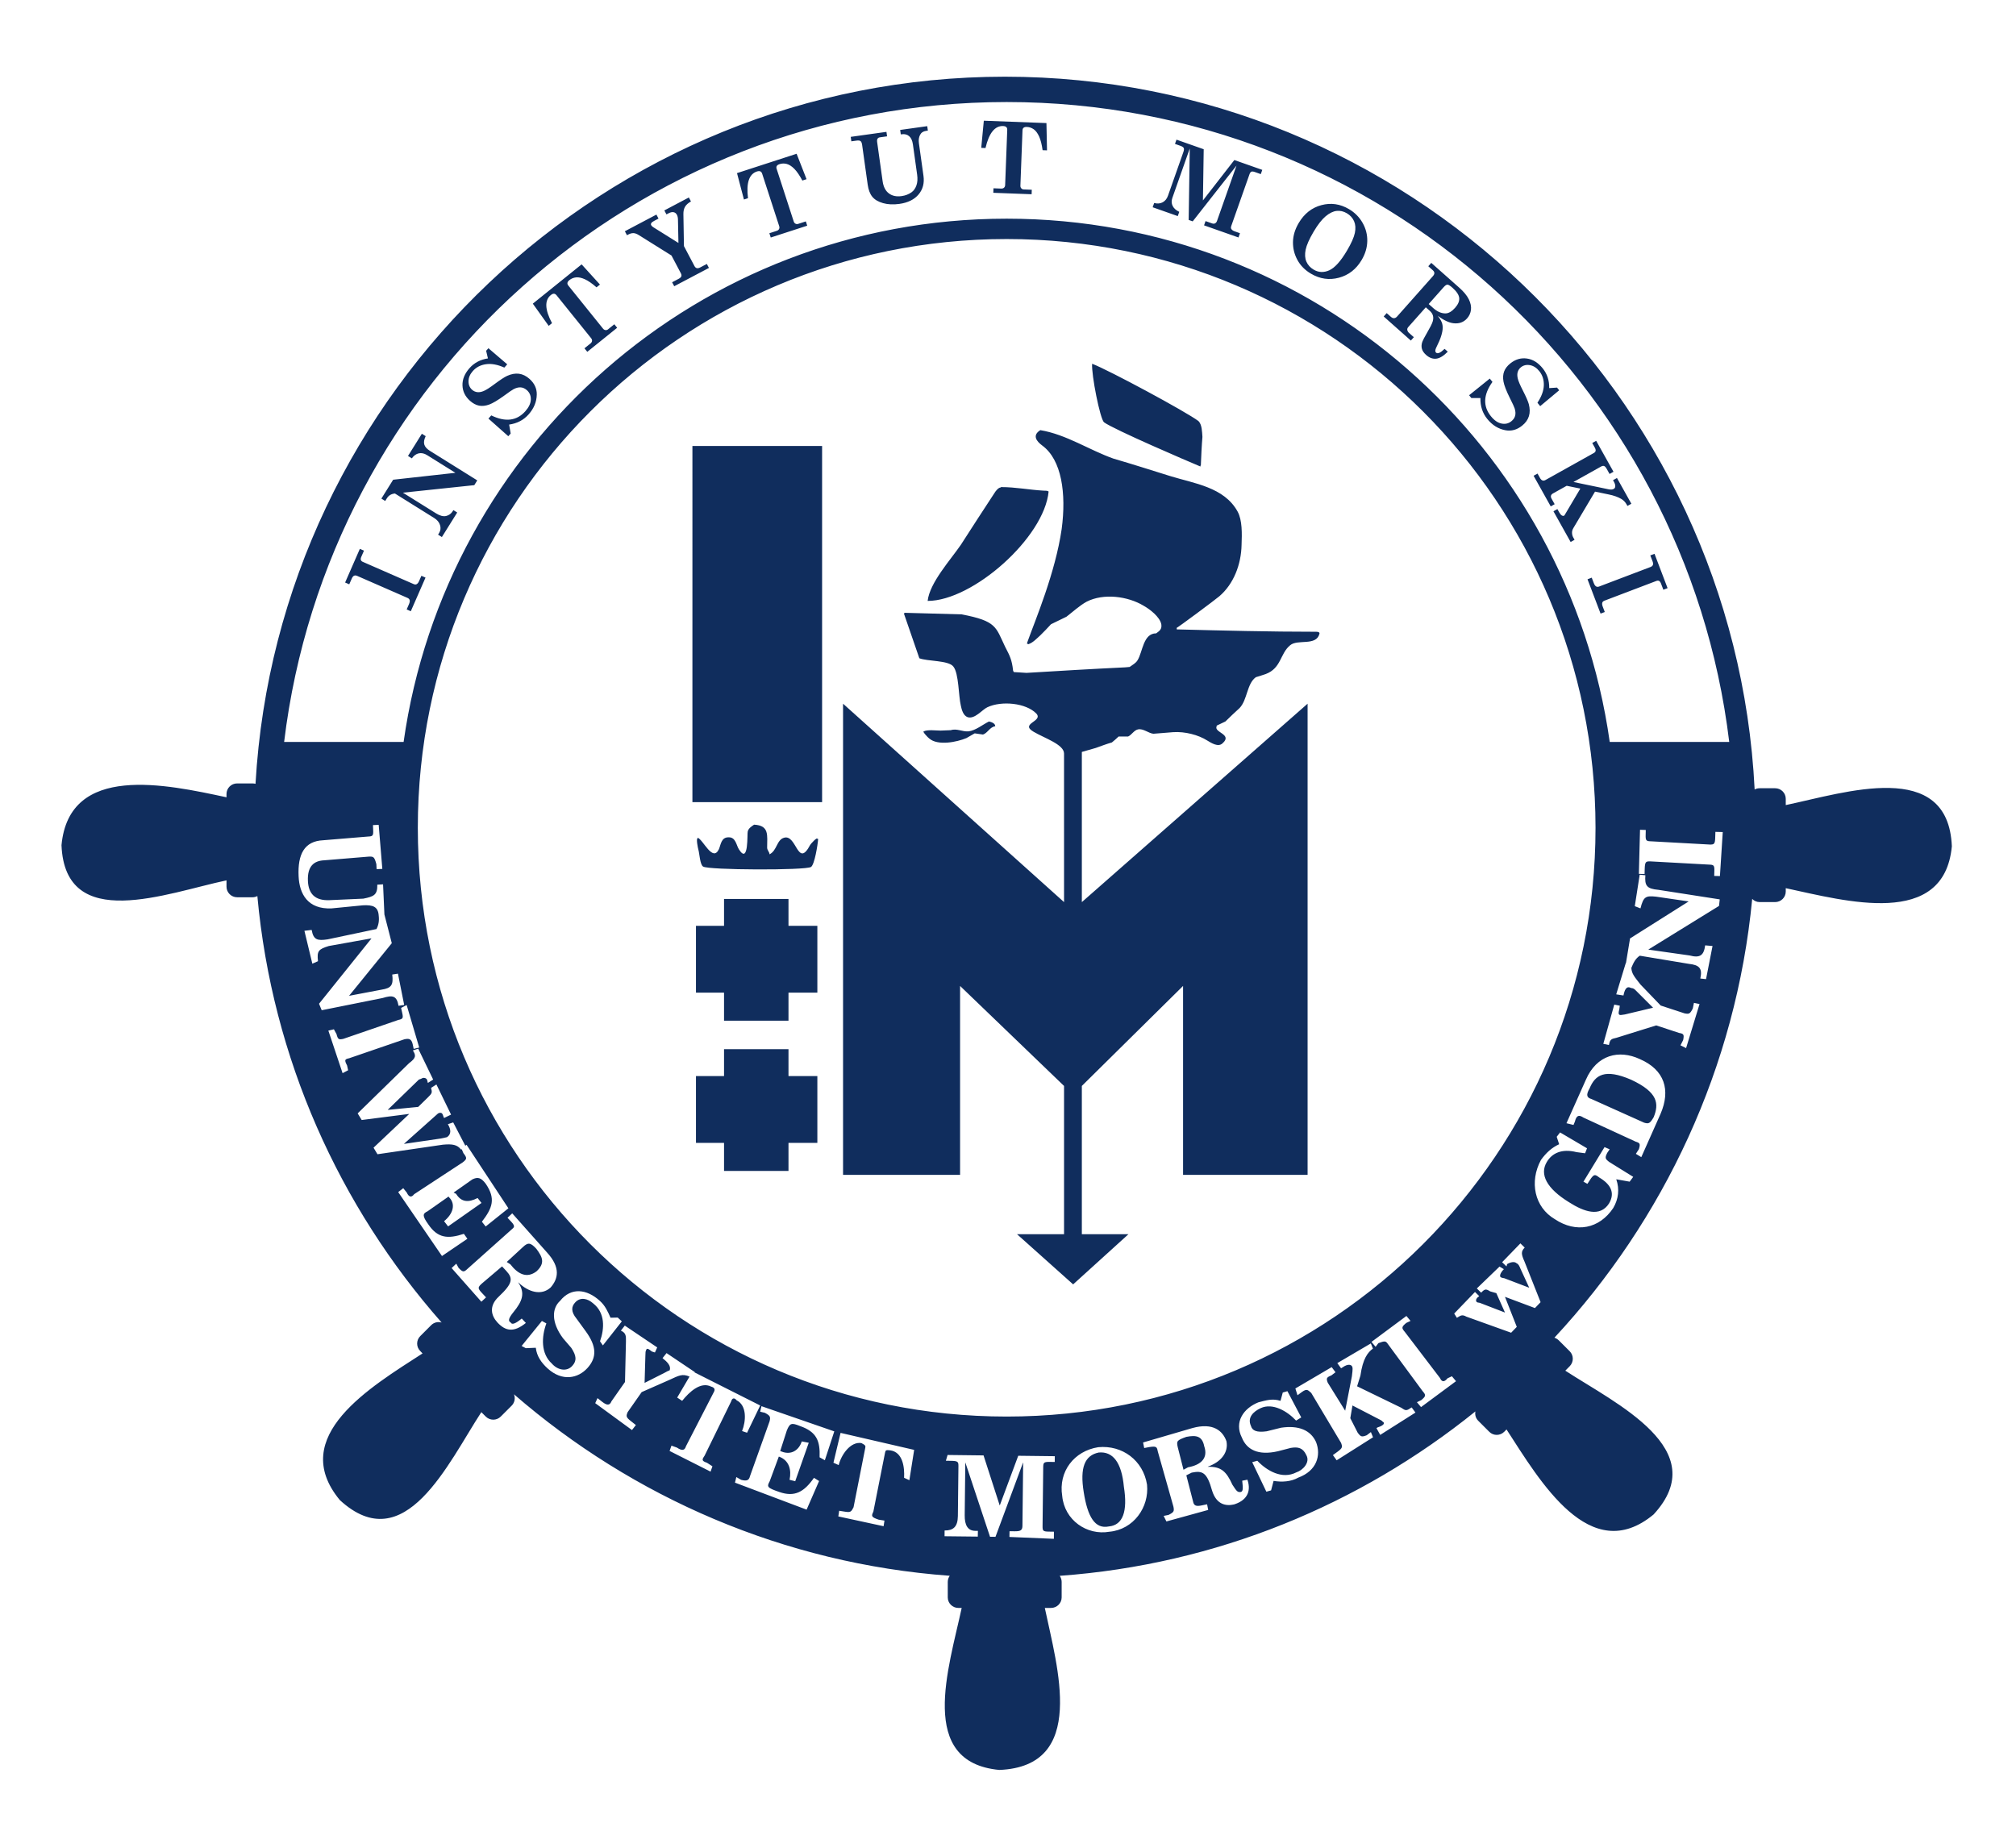 <?xml version="1.0" encoding="UTF-8" standalone="no"?>
<!-- Created with Inkscape (http://www.inkscape.org/) -->

<svg
   version="1.1"
   id="svg2"
    width="120pt" height="110pt"
   viewBox="250 250 1770 1770"
   sodipodi:docname="IM nowe logo PL_wersja granatowa.eps"
   xmlns:inkscape="http://www.inkscape.org/namespaces/inkscape"
   xmlns:sodipodi="http://sodipodi.sourceforge.net/DTD/sodipodi-0.dtd"
   xmlns="http://www.w3.org/2000/svg"
   xmlns:svg="http://www.w3.org/2000/svg">
  <defs
     id="defs6" />
  <sodipodi:namedview
     id="namedview4"
     pagecolor="#ffffff"
     bordercolor="#000000"
     borderopacity="0.25"
     inkscape:showpageshadow="2"
     inkscape:pageopacity="0.0"
     inkscape:pagecheckerboard="0"
     inkscape:deskcolor="#d1d1d1" />
  <g
     id="g8"
     inkscape:groupmode="layer"
     inkscape:label="ink_ext_XXXXXX"
     transform="matrix(1.333,0,0,-1.333,0,2268.013)">
    <g
       id="g10"
       transform="scale(0.1)">
      <path
         d="m 15296.4,9057.06 c -26.1,634.01 -768,385.4 -1193.4,296.27 v 45.05 c 0,41.99 -34,75.97 -76.4,75.97 h -110.8 c -13.4,0 -25.6,-2.97 -36.4,-8.9 -142,2845.75 -2506.8,5122.25 -5387.14,5122.25 -2865.86,0 -5222.18,-2255.1 -5384.46,-5081.46 -7.33,1.53 -14,2.76 -21.35,2.76 h -110.87 c -42.17,0 -76.18,-34.19 -76.18,-75.76 v -23.9 c -432.24,92.57 -1130.3,246.86 -1185.63,-344.3 25.93,-634.19 759.6,-342.28 1185.63,-252.65 v -45.75 c 0,-41.29 34.01,-75.77 76.18,-75.77 h 110.87 c 12.56,0 24.13,3.05 34.66,8.7 106.98,-1168.29 589.03,-2230.27 1324.06,-3064.87 -25.71,7.8 -55.11,1.4 -75.31,-19 l -78.52,-78.6 c -29.57,-29.5 -29.57,-77.7 0,-106.9 l 16.7,-17.4 c -371.18,-240.1 -973.08,-596.2 -594.28,-1054 466.95,-429.2 778.88,267.5 1016.7,632 l 31.87,-31.9 c 29.94,-29.6 77.79,-29.6 107.45,0 l 78.52,78.5 c 21.77,21.8 27.73,54.2 16.5,81.8 853.45,-739.7 1939.72,-1217.3 3131.23,-1304.3 -8.94,-13.2 -14.22,-27.8 -14.22,-44.4 v -111 c 0,-41.5 33.98,-75.6 75.98,-75.6 h 24.12 c -92.72,-432.4 -320.72,-1108.9 270.41,-1164.3 634.33,26 415.7,738.6 326.82,1164.3 h 44.97 c 41.85,0 76.05,34.1 76.05,75.6 v 111 c 0,16.6 -5.32,31.2 -13.83,44.1 1125.47,81.3 2156.47,511.7 2986.67,1181.5 -4.6,-23.8 2.1,-49.5 21.1,-67.9 l 78.5,-78.5 c 29.5,-29.7 77.6,-29.7 107.5,0 l 16.5,16.9 c 240.2,-370.9 600,-989.8 1056.8,-611 430.3,466.9 -270,795.7 -634.4,1033.2 l 31.7,32.1 c 29.4,29.7 29.4,77.9 0,107.4 l -78.6,78.5 c -9.4,8.8 -19.8,15.2 -31.3,19.1 785.7,845.2 1305,1941.89 1421.1,3153.33 13.7,-14.28 32.5,-22.94 53.9,-22.94 h 110.8 c 42.4,0 76.4,34.05 76.4,76.11 v 23.91 c 431.9,-92.75 1137.7,-290.64 1193.4,300.75 z m -1666.4,-213.87 -41.1,0.91 1,35.92 c 1.4,41.05 -5.1,44.55 -37.6,45.54 l -422.1,23.21 c -32.7,0.78 -39.1,-2.15 -40.7,-55.2 l -0.9,-35.82 -41,1.26 8.2,316.91 41.4,-1.47 -0.9,-35.85 c -1.3,-41.11 5.4,-44.64 37.8,-45.54 l 421.8,-23.22 c 32.5,-0.63 39.5,2.36 40.4,55.19 l 1.1,35.83 52.9,-1.2 z m -293,-1127.44 -164.9,54.29 -284.9,-88.86 c -40.5,-8.56 -46.8,-12.84 -54.7,-51.84 l -40.4,8.16 78.7,282.15 39.7,-8.02 -3.2,-23.41 c -8.8,-33.68 -4.8,-40.54 3.8,-42.78 5,-1.74 11.4,-0.34 36.5,3.39 l 202,48.27 -124,123.92 c -11.3,11.73 -17.4,16.16 -35,17.99 -33.7,17.99 -46,-16.26 -53.7,-53.98 l -52.1,8.14 68.7,224.77 1.3,-0.27 29.4,177.31 421.3,265.92 -234.6,34.27 c -73.7,7.73 -90.4,0.95 -111.8,-84.23 l -40.8,15.9 35.3,226.38 40.7,-4.27 c -5.5,-73.88 8.7,-97.32 94.1,-104.78 l 440.2,-68.56 -5,-46.91 -507.3,-313.25 -0.3,-0.88 296.2,-41.96 c 73.7,-19.7 102.1,-0.69 111.7,72.56 l 53,-4.6 -46.7,-238.01 -41.1,4.42 c 17,74.25 -8.6,97.37 -82.1,105.24 l -352.9,58.66 c -32.6,-21.85 -45.8,-52.31 -60.6,-87.74 2.4,-43.39 24.6,-66.37 65.6,-119.3 l 145.5,-151.17 171.7,-56.28 c 31.5,-5.85 38.8,-4.67 58.8,35.68 l 8.1,39.87 40.3,-8.44 -96.6,-316.68 -40.3,19.96 19.2,37.85 c 8.3,40.28 3.2,45.72 -28.8,51.12 z m -312.4,-781.05 -375.1,172.8 c -30.5,19.96 -49.7,19.68 -61.5,-28.55 l -10.1,-24.28 -50.6,12.41 139.2,311.69 c 78.3,181.9 239.3,218.17 387.1,149.66 179.7,-77.51 223.2,-223.34 150.1,-393.11 l -138.7,-312.02 -39,23.8 21.7,33.6 c 12,38.9 7.4,44.6 -23.1,54 z m -680.4,-131.3 c 37.3,51.5 77.4,88.3 130.6,112.7 l -17.6,53.5 24.2,31.4 193.6,-114 -13.8,-35.8 -61.2,8.1 c -107.5,27.1 -177.1,-8 -214.1,-71.1 -53.5,-89.7 0.6,-190.7 159.2,-288.5 108.1,-69.5 223.9,-109.3 288,-9.3 46.3,77.7 10.1,139 -69.7,186.4 -30.2,23.5 -36.8,23.5 -58.4,-4 l -27.2,-41.4 -28.5,15.6 151.5,248.4 36.9,-15.8 -17.1,-25 c -18.8,-37.1 -15.1,-43.3 14.4,-66.2 l 172,-106.7 -25.7,-34.6 -96.1,17.2 c 24.5,-71.4 16.1,-141.8 -21.5,-206.2 -100,-150 -267.1,-182.5 -420,-80.5 -146.3,85.9 -184.4,268.7 -99.5,425.8 z m -604.2,-1134.6 -19.3,30.5 149.4,155.1 30.7,-30.1 c -26.4,-16.1 -26.1,-34.4 -18.9,-41 3.2,-3.4 6.9,-5.3 22.8,-7.1 l 180.9,-69.7 -62.2,139.5 -44.4,12.7 c -31,19.5 -38.6,17.7 -64.7,-9.3 l -31,30.3 163.1,157.2 31.2,-18.6 c -29.5,-30.5 -30.1,-50.5 -24.4,-56 3.9,-3.6 8.6,-6.2 27.3,-9.1 l 179.3,-68.3 -63.2,137.4 c -4.7,11.5 -12,32.3 -28.3,38.9 -13.4,12.8 -40.8,9.4 -67.4,-6.6 l -4.4,-16.5 -31.3,30.2 131.1,135.4 31,-30.3 c -28.2,-28.6 -24.9,-47.7 -1.3,-100.8 l 115.5,-291.4 -40.6,-42.4 -215.4,80.8 84.9,-215.9 -40.6,-42.1 -321.6,115.5 c -34.1,19.7 -44.6,4.2 -68.2,-8.3 z m -287.2,-606.6 31,14.9 c 35.4,29.4 34.1,36.8 9.5,65.1 l -252,342.2 c -12.5,16.5 -19.1,20.2 -65.5,2.2 l -19.9,-26.4 -29.5,35.4 250.9,186.4 29.7,-35.5 -30.7,-14.5 c -35.6,-29.5 -34.3,-36.9 -9.8,-65.3 l 252.1,-330.7 c 12.4,-28.4 30.4,-31.6 54.3,-1.9 l 31.2,14.6 29.7,-35.4 -251.4,-186.2 z m -603.7,-380 33,23.9 c 37,27.2 36.3,34.3 25.7,64 l -214.6,359.3 c -22.6,17.7 -28.7,33.6 -66,6.7 l -32.4,-23.9 -15.3,48.8 261,153.4 27.5,-37.1 -29.9,-22.4 c -37.1,-15 -36.8,-22.4 -26.1,-52.2 l 125.3,-201.6 48.2,246.8 c 7.4,56.2 5.8,64.5 1.4,71.4 -5.1,11.1 -27,22.8 -69.4,-7.5 l -9.7,-5.8 -27,37.1 240.9,141.5 15.1,-37.1 c -37.1,-26.9 -72.5,-71.7 -89.9,-194.2 l -23.9,-76.8 318.6,-154.8 c 31.7,-22.3 36.1,-22.3 73.5,3.1 l 27.2,-37.1 -253.2,-160.5 -27,48.8 8.6,5.2 c 50.2,15.7 52.2,34 36.2,40.9 -2.3,4.2 -7.4,7.6 -13.8,11.3 l -203.3,105.2 -15.6,-91.4 52.8,-103.7 c 22,-29.6 28.6,-33.4 65.4,-18.7 l 29.7,22.7 15.4,-37.4 -261.3,-165.4 z m -579.7,-51 36.5,10.4 c 68.6,-72 178.1,-136.2 280.8,-83.4 46.7,15.1 100.8,71.7 71.5,123.7 -24.6,53.1 -59.4,60.8 -112.1,51.9 l -90.8,-23.7 c -145.5,-33.7 -226,12.9 -259.9,97.1 -57.4,112.7 11.7,211.6 118.3,254.2 55.8,14.1 100.4,29.4 159,10.7 l 16.2,59.8 33.4,9.6 99.4,-188.6 -37,-22.8 c -65.3,69.3 -168.2,128.6 -253.9,89.9 -55.5,-25.7 -97.9,-69.4 -70.4,-128.7 9.3,-33.5 41.2,-48.1 112.9,-38.1 l 103.4,25.7 c 125.3,18.6 212.2,-16.8 251.2,-102.7 38.1,-96.3 4.4,-207.6 -127.4,-255.8 -52.5,-29.6 -116.8,-33.6 -177.6,-23.6 l -17.9,-68.1 -34,-9.6 z m -741.2,108.4 -34.97,-6.7 -8,40 354.96,103.7 c 147.47,40.7 217.31,-19.4 244.01,-94.8 15.7,-78.2 -36.1,-148.3 -133.92,-182.7 l 0.29,-1.1 c 95.33,2.6 133.33,-33.6 176.33,-128.6 31,-48 37.1,-55.7 60.8,-52.2 13.3,3.7 17.9,17.3 9.8,80.8 l 37.4,7.3 c 31.2,-90.9 -11.2,-151.7 -96.6,-177.8 -58.5,-13.4 -126.1,-0.6 -157.05,98.8 -36.97,133.1 -69.53,145.5 -146.61,129.9 l -38.72,-19.4 48.27,-187.3 c 5.82,-31.9 22.54,-37.2 62.56,-28.9 l 38.4,8 8,-40.5 -300.29,-82.8 -19.84,39.9 34.85,6.9 c 39.94,20 41.49,26.8 35.65,58.8 l -113.07,399.5 c -5.71,31.7 -10.69,37.1 -62.25,29.2 z m -365.08,-0.6 c 173.19,16.3 322.37,-94.6 350.51,-269.2 16.16,-163.2 -96.95,-322.5 -270.42,-338.4 -161.74,-28.1 -322.97,83 -339.11,257.5 -28.16,175 85.22,322.5 259.02,350.1 z m -658.02,220.1 c -2336.74,0 -4231.07,1894.2 -4231.07,4230.97 0,2336.83 1894.33,4231.03 4231.07,4231.03 2336.8,0 4231,-1894.2 4231,-4231.03 0,-2336.77 -1894.2,-4230.97 -4231,-4230.97 z m -446.3,-860.1 0.29,41.4 c 62.25,-0.6 94.4,26.3 95.36,103.5 l 4.01,357.7 c 0.29,32.3 -2.69,39 -56.1,39.4 l -34,0.6 12.15,41.4 258.45,-3.1 115.94,-359 h 0.84 l 132.52,356.4 262.76,-3.1 -0.49,-41.5 -37.79,0.6 c -41.44,0.3 -44.6,-6.3 -45.03,-38.9 l -4.67,-422.8 c -0.29,-32.6 2.7,-38.9 44.08,-39.4 l 37.73,-0.6 -0.59,-51.1 -319.26,13.4 0.72,41.1 35.83,-0.3 c 41.42,-0.6 56.53,6 56.84,38.6 l 5.13,454.3 h -0.99 l -197.76,-532.7 -39.29,0.4 -176.91,532.6 h -0.71 l -4.27,-377.5 c -0.85,-71.7 21.83,-111.8 75.38,-112.6 l 19.43,-0.2 -0.72,-41.2 z m -597.53,669.7 c -80.26,12.3 -146.2,-87.5 -163.06,-158.4 l -37.86,17 51.29,214.5 528.73,-122.2 -34.41,-217.9 -38.01,17.4 c 4.17,73.5 -8.13,185 -100.37,197.3 -28.85,3.7 -32.85,0.3 -36,-14.9 l -84.53,-426.3 c -15.96,-32 -14.24,-39.2 38.28,-57.1 l 41.67,-6.6 -6.22,-40.5 -325.3,70.4 6.12,40.7 41.57,-6.6 c 40.84,-6.6 45.42,-0.3 61.69,31.8 l 84.09,426.2 c 3.58,15.2 1,20.2 -27.68,35.2 z m -908.4,-284.5 9.69,40.1 34.7,-20 c 39.28,-10.1 56.39,-4.6 63.54,26.5 l 141.07,394.9 c 6.84,31.5 5.72,38.6 -33.97,60.3 l -34.13,8 9.43,39.7 523.3,-181.1 -67.8,-207.4 -37.73,21 c 4.58,118.5 -21.71,183 -139.64,224.4 -63.24,25.7 -74.08,21.4 -95.94,-31.7 l -47.55,-147.9 9.85,-3.2 c 65.54,-26.9 123.96,5.8 145.06,72.6 l 50.28,-9.7 -97.26,-276.2 -40.67,10 c 15.13,72 -3.58,137.4 -70.85,164.8 l -6.4,2 -65.38,-177.1 c -21.56,-40.1 -19.6,-46.5 69.1,-77.2 109.34,-38.1 177.17,-1 248.98,101.8 l 36.7,-23 -89.63,-205.7 z m -1004.19,571.2 16.39,36.1 34.41,-26.9 c 35.99,-28.2 54.38,-24.6 65.98,4.2 l 97.23,138.8 6.84,292.3 c 1.17,41.5 -1.4,60.7 -36.41,76.6 l 28.12,36.3 232.9,-156.8 -16.4,-36.4 -21.84,7 c -30.74,24.6 -37.58,25.1 -42.84,5.7 -2.58,-4.1 -3.44,-9.9 -3.88,-36.2 l -5.72,-195.1 144.5,73.1 c 14,7.4 20.3,12 35.3,16.9 12.99,30.7 -16.72,61 -50.86,88 l 28.87,36.1 203.31,-136.7 -1.75,-2.2 471.37,-237.6 -94.39,-195.8 -36,12.1 c 28.45,70.8 36.28,183.3 -39.25,221.3 -15.55,19.6 -32.14,17.5 -38.97,-8 l -190.77,-389.9 c -20.97,-30.4 -21.11,-38.1 16.98,-51.4 l 39.16,-25.3 -13.32,-38.4 -294.53,148.7 13.43,38.2 39.1,-14 c 38.14,-25.1 55.83,-20.8 65.11,9.7 l 200.6,389.7 c 8.89,15.8 7.87,31 -19.7,38.8 -75.11,37.9 -156.18,-37.5 -208.29,-102.3 l -35.73,23.5 88.75,150.8 c -52.02,22.6 -76.12,7.6 -144.43,-23.6 l -199.49,-87.9 -100.91,-144.2 c -11.45,-28.9 -12.44,-36 23.99,-64.6 l 35.39,-27.9 -28.14,-36 z m -528.89,410.9 145.93,179.8 31.99,-17.6 c -35.72,-96.9 -40.01,-216.7 38.97,-288.2 40.83,-47.6 107.37,-61.6 147.34,-16.8 33.29,36.4 30.12,72.3 -7.27,129.1 l -58.71,68.3 c -86.1,114.5 -81.65,215.6 -21.84,269.6 78.97,99 191.75,85.7 286.01,-0.3 38.28,-34.6 55.83,-74.6 76.55,-120.9 l 51.55,1.2 29.51,-27.3 -136.05,-172.9 -20.55,29.7 c 32.85,93 37.4,204.5 -49.55,272.5 -38.27,34.5 -91.66,48.2 -129.06,6.5 -27.29,-29.4 -31.86,-65.7 9.97,-116.6 l 65.82,-90.3 c 79.55,-109.1 80.53,-189 12.58,-264.1 -67.14,-74.2 -180.34,-99.1 -285.86,-3.6 -44.99,41.1 -78.38,87.7 -85.4,149.1 l -71.82,-3.1 z m -502.88,559.8 33.55,31.7 16.27,-29.8 c 31.41,-33.8 38.42,-32 65.67,-6.2 l 315.58,281.8 c 15.69,14 29.99,20.5 -1.74,54.6 l -27.68,29.5 33.84,31.7 247.59,-278.6 c 104.78,-112.9 80.23,-194.3 28.69,-253.8 -66.12,-61.4 -160.93,-34 -231.9,35.8 l -0.85,-0.8 c 51.27,-76.2 29.43,-133.8 -34.41,-212.1 -36.13,-44.2 -40.41,-65 -20.26,-74.5 9,-19.4 35.39,-8.3 79.5,28 l 29.7,-31.6 c -87.35,-70.7 -146.34,-58.8 -204.33,3.4 -44.38,48.2 -63.79,117 9.17,185.4 101.79,95.8 103.81,131.3 54.82,184.6 l -30.83,33 -146.49,-124.4 c -27.29,-25.7 -30.14,-32.5 1.44,-66.1 l 30.11,-32.1 -33.69,-31.4 z m -675.11,1111.68 369.53,360.93 c 50.67,37.7 50.54,54.83 27.12,91.36 l 38.42,12.73 107.38,-221.88 -38.14,-24.4 -5.54,22.81 c -6.15,13.42 -24.87,16.28 -33.31,12.02 -3.81,-1.59 -8.09,-5.44 -25.36,-10.43 l -223.34,-216.89 0.42,-0.99 217.75,21.27 68.28,66.82 c 33.8,32.43 32.67,36.57 24.1,69.95 l 38.55,24.41 105.25,-216.44 -50.29,-24.4 -2.98,6.29 c -9.13,30.25 -14.16,33.68 -35.11,29.24 -4.7,-2.4 -10.43,-6.98 -15.27,-11.85 l -233.76,-208.43 0.42,-1.2 263.74,38.6 c 12.53,1.7 25.84,5.7 44.38,9.7 30.87,20.8 29.14,55.37 5.86,93.09 l 38.42,12.86 87.02,-167.65 8.77,6.9 300.72,-456.4 -163.21,-130.8 -27.11,34.3 c 76.23,99.5 100.64,165 27.68,272.6 -35.26,46.5 -58.4,49.5 -95.94,31.8 l -135.08,-95.1 17.86,-8.8 c 36.84,-60.6 88.67,-64.1 154.62,-30.2 l 27.98,-35.5 -240.01,-168.5 -29,37.4 c 64.13,52.7 85.82,121.4 36.28,171.6 l -4.15,5.5 -150.49,-105.7 c -36.7,-17.3 -38.71,-33.1 5.16,-94.1 67.65,-100.2 141.18,-105.8 255.58,-68.1 l 25.25,-35.4 -182.61,-124 -314.57,459.4 36.28,28.1 25.27,-31.4 c 16.43,-36.3 35.41,-35.2 52.86,-12 l 349.79,229.3 c 28.97,23.2 32.7,29.8 4.31,65.9 l -11.92,27.9 -5.36,-1.8 c -26.88,34.8 -62.27,41 -129.93,34.7 l -470.2,-68.7 -28.29,47.1 255.32,241.34 -0.59,1.11 -339.81,-43.53 z m -210.61,594.83 39.86,9.42 18.85,-34.57 c 9.83,-39.55 16.96,-40.68 48.52,-34.23 l 395.96,136.17 c 31.7,6.6 36.55,12.02 27.28,51.58 l -7.73,34.68 39.86,21.01 90.35,-305.85 -39.82,-9.59 -7.41,34.83 c -9.45,39.72 -28.46,40.83 -59.98,33.99 l -395.8,-135.93 c -31.58,-6.84 -36.71,-11.68 -15.57,-51.69 l 7.7,-34.69 -39.82,-20.98 z m -36.7,1367.98 321.99,26.66 c 32.56,1.34 38.84,5.13 36.7,46.25 l -1.43,36.06 41.12,1.72 26.12,-316.41 -41.11,-2.2 -1.69,36.06 c -14.02,52.72 -20.58,55.44 -52.98,54.38 l -322.43,-26.65 c -73.25,-3.34 -121.22,-42.75 -116.38,-148.33 3.74,-90.6 49.97,-143.01 156.24,-138.06 l 241.72,10.89 c 75.39,15.02 102.26,26.38 100.52,100.46 l 41.41,2.36 9.68,-216.61 53.01,-206.47 -307.01,-378.09 232.6,44.14 c 73.38,11.13 86.37,35.1 77.67,108.9 l 41,6.17 44.8,-224.45 -40.5,-6.56 c -12.86,72.82 -42,78.67 -114.84,55.96 l -437.33,-87.69 -19.15,46.57 376.26,468.77 -0.44,1.05 -305.83,-54.9 c -73.11,-22.84 -86.23,-35.12 -77.54,-109.07 l -40.55,-17.97 -56.94,236.47 52.1,6.16 c 12.98,-72.69 41.68,-78.45 114.92,-67.68 l 350.69,74.02 c 15.01,27.52 20.35,59.94 16.35,93.9 -3.86,68.98 -43.05,79.93 -112.61,76.8 l -226.3,-22.26 c -171.33,-7.6 -231.45,104.36 -236.88,231.08 -7.4,158.57 41.85,252.76 177.04,258.57 z m 10102.31,706.46 h -858.6 c -300,2125.25 -2125.2,3760.35 -4333.1,3760.35 -2208.02,0 -4033.19,-1635.1 -4333.19,-3760.35 h -858.52 c 312.48,2590.55 2516.92,4598.55 5191.71,4598.55 2674.8,0 4879.3,-2008 5191.7,-4598.55 z m -895.8,1015.45 372.7,141.7 c 7.4,2.8 13.8,2.7 19.3,-0.1 5.4,-3 10,-9.2 13.6,-18.7 l 16.9,-44.6 30.3,11.5 -93.8,246.7 -30.3,-11.5 16.4,-42.9 c 3.9,-10.5 4.7,-18.9 2.2,-25.5 -2.5,-6.5 -8.3,-11.5 -17.4,-15 l -368.5,-140 c -8.5,-3.3 -15.9,-3 -22.2,0.6 -6.4,3.7 -12.1,12 -17,25.1 l -14.4,37.7 -30.3,-11.5 93.9,-246.7 30.2,11.5 -15.1,39.7 c -4.2,11 -5,20.4 -2.5,28.1 2,6 7.3,10.6 16,13.9 z m 164.4,680.5 28.3,15.8 -103.5,185.1 -28.3,-15.8 7,-12.5 c 6.9,-12.3 9.9,-23.6 8.9,-33.7 -0.7,-7.3 -4.6,-13 -11.7,-16.9 -8.3,-4.6 -19.8,-5.5 -34.4,-2.7 l -254.2,52.8 198.8,111.2 c 8.3,4.6 15.5,5.8 21.5,3.6 6,-2.2 12.3,-9.1 18.9,-20.8 l 20.3,-36.3 28.2,15.8 -124.4,222.5 -28.2,-15.8 17.8,-31.9 c 5.4,-9.7 7.6,-17.8 6.5,-24.1 -1.1,-6.4 -5.2,-11.5 -12.3,-15.5 l -348.1,-194.5 c -7.7,-4.4 -14.8,-5.4 -21.4,-3.1 -6.6,2.3 -12.5,8.1 -17.8,17.5 l -17.8,31.9 -28.3,-15.8 123.1,-220.1 28.2,15.8 -22.7,40.7 c -4.1,7.3 -5.3,14.2 -3.7,20.5 1.6,6.4 6.4,11.8 14.3,16.2 l 98.5,55 98,-20.2 -111.1,-187.6 c -1.6,-3.4 -3.6,-5.7 -6,-7.1 -4.3,-2.4 -9.5,-1.8 -15.7,1.6 -6.2,3.5 -12.6,11.3 -19.4,23.4 l -12.6,22.5 -28.3,-15.8 123.4,-220.7 28.3,15.8 -9.9,17.7 c -5.6,9.9 -8.3,21.5 -8.3,34.8 -0.1,10.1 3.2,20.7 9.7,31.8 l 155.5,261.8 98.1,-20.3 c 36,-7.2 66,-17.9 90.1,-31.8 16.2,-9.6 29,-22.7 38.3,-39.3 z m -626.9,717.2 136.6,114.1 -15.5,19.2 -56.1,-3.6 c 0.8,54.9 -14.8,102.2 -46.7,141.8 -33.2,41.2 -71.2,64.8 -113.9,70.7 -42.8,6 -82.4,-5.7 -119,-35.1 -21.6,-17.5 -36.5,-36.7 -44.4,-57.7 -8,-21.1 -9.5,-45.2 -4.7,-72.5 4.8,-27.2 20.1,-66.9 46,-119 19.4,-38.5 30.9,-63.3 34.3,-74.2 6.3,-20 7.5,-37.5 3.6,-52.5 -3.8,-15 -12.9,-28.2 -27.2,-39.7 -20.4,-16.5 -44,-21.9 -70.9,-16.5 -26.9,5.4 -52.3,23 -76.1,52.6 -58.3,72.4 -54.6,154.6 11.1,246.6 l -19.2,23.9 -148.6,-119.7 16.1,-20.1 65.2,0.1 c -1.3,-58 14.9,-107.8 48.5,-149.6 36.6,-45.4 80.5,-72.7 131.8,-82.1 42.6,-7.7 82.4,3.3 119.5,33.2 24.8,19.9 41,42.8 48.8,68.4 7.8,25.7 7.4,54.6 -1,86.6 -5.5,20.1 -19.8,52.8 -43,98.2 -19.9,38.7 -32,67.3 -36.3,85.8 -4.2,18.4 -4.3,34.2 0,47.5 4.2,13.2 11.7,24.2 22.6,32.9 18.2,14.7 40,19.8 65.2,15.2 25.3,-4.6 47.6,-18.8 66.9,-42.9 22.8,-28.2 33.6,-61.9 32.6,-101.2 -1,-39.3 -16.3,-81.3 -45.9,-126 z m -525,630.9 c 15.7,17.7 24.9,38.2 27.7,61.7 2.8,23.4 -2.4,48.4 -15.5,75.1 -13.1,26.7 -36,54.5 -68.6,83.5 l -201.1,178.4 -21.5,-24.2 32.8,-29.1 c 6.8,-6 10.3,-12.5 10.7,-19.5 0.3,-7 -3.1,-14.4 -10.1,-22.4 l -257.8,-290.5 c -6.5,-7.3 -13.5,-11.2 -21.1,-11.7 -7.6,-0.6 -15.3,2.6 -23.2,9.6 l -30.2,26.8 -21.5,-24.2 195.1,-173.2 21.5,24.3 -34.9,30.9 c -6.9,6.2 -11.1,13.8 -12.4,22.7 -0.7,6.6 1.7,13 7.2,19.2 l 126,142 28.4,-25.2 c 12,-10.7 19.6,-22.3 23,-34.9 3.4,-12.6 2.7,-26.8 -2,-42.4 -4.7,-15.7 -18.2,-42.5 -40.5,-80.5 -18.9,-32.6 -30.1,-54 -33.6,-64.2 -6.4,-17.7 -7.6,-34.3 -3.6,-49.9 4,-15.7 14.2,-30.8 30.7,-45.4 23.1,-20.5 47.2,-29.4 72.3,-26.7 25.1,2.7 52.8,19.5 83.2,50.3 l -22.9,20.3 c -29.2,-28.4 -49.6,-37.5 -61,-27.3 -4.2,3.7 -6,9.2 -5.5,16.4 0.6,7.3 6.2,21.3 16.8,42 16.3,32.4 27.3,62.8 32.9,91.3 4.4,21.7 4.3,40.9 -0.1,57.8 -4.4,16.8 -15.2,35.8 -32.4,57 43.6,-31.6 81,-49.3 112.2,-53 40.9,-5 73.9,6.7 99,35 z m -56.8,146.4 c 2.2,-22.3 -7.6,-45.8 -29.5,-70.5 -23.7,-26.7 -46.8,-40.2 -69.3,-40.4 -29.8,0 -59.1,12.8 -87.9,38.4 l -32.6,28.9 107.5,121.2 c 10.9,12.3 20.1,18.4 27.4,18.2 7.3,-0.1 19.1,-7.4 35.5,-21.9 30.3,-27 46.7,-51.6 48.9,-73.9 z m -700.8,273.4 c 25.9,43.7 39.3,88.8 40.2,135.3 0.9,46.5 -10.3,90.2 -33.7,131.3 -23.3,41 -55.9,73.9 -97.7,98.6 -63.3,37.4 -129.4,47 -198.2,28.6 -68.9,-18.3 -123.2,-61.1 -163,-128.4 -26.8,-45.4 -40.5,-91 -41.2,-136.8 -0.6,-45.8 10,-88.8 32,-129 21.9,-40.2 54.3,-73 97,-98.3 64.4,-38 131.4,-47.7 201.1,-29.1 69.7,18.7 124.2,61.2 163.5,127.8 z m -48.9,194.4 c -6.6,-32.1 -25.5,-74.7 -56.9,-127.8 -44.9,-75.9 -87.1,-122.9 -126.6,-140.9 -39.5,-18 -77.2,-16.4 -112.9,4.7 -24.2,14.3 -41.5,33.4 -51.9,57.4 -10.4,23.9 -12.2,52.4 -5.5,85.5 6.8,33.1 25.9,76.2 57.4,129.6 30,50.7 58.8,87.6 86.3,110.7 27.5,23 53.9,35.9 79.1,38.7 25.2,2.7 49.7,-2.9 73.5,-17 24,-14.2 41.2,-33.2 51.7,-57 10.4,-23.8 12.4,-51.8 5.8,-83.9 z m -676,422.3 10.7,30.5 -200.7,70.7 -225.8,-290.4 5.61,368 -195.66,68.9 -10.76,-30.5 38.43,-13.6 c 13.15,-4.6 21.24,-9.9 24.3,-15.9 3.06,-6 2.23,-15.7 -2.47,-29.1 l -110.61,-314 c -7.63,-21.7 -20.22,-37.3 -37.74,-46.9 -17.54,-9.6 -38.03,-11.3 -61.5,-5.3 l -10.76,-30.5 180.34,-63.6 10.75,30.6 c -23.6,11.3 -39.57,25.7 -47.89,43.3 -8.34,17.6 -8.92,36.5 -1.74,56.9 l 125.06,355.1 -7.81,-513.4 29.06,-10.3 314.69,400.9 -140,-397.4 c -3,-8.6 -7.6,-14.5 -13.8,-17.7 -6.14,-3.3 -13.51,-3.4 -22.04,-0.3 l -46.65,16.4 -10.76,-30.6 247.35,-87.1 10.8,30.6 -38.6,13.6 c -11.3,3.9 -19.2,9.7 -24,17.3 -3.2,5 -3.1,12.2 0.2,21.7 l 130.8,371.1 c 3.4,9.7 7.8,15.8 13.2,18.3 5.5,2.5 13.6,1.8 24.4,-2 z m -1567.74,172 31.67,-1.2 -4.05,196 -449.98,17 -18.57,-195.1 30.63,-1.2 c 25,107.6 67.08,160.2 126.24,158 10.67,-0.4 18.41,-2.9 23.24,-7.5 4.82,-4.6 7.05,-11.5 6.7,-20.8 l -15.04,-396.1 c -0.31,-7.8 -2.98,-14.1 -8.03,-18.6 -5.06,-4.6 -11.76,-6.7 -20.11,-6.4 l -55.68,2.1 -1.23,-32.4 275.27,-10.4 1.23,32.3 -58.47,2.3 c -6.73,0.2 -12.38,2.9 -16.94,7.9 -4.57,5.1 -6.71,11.4 -6.42,19.1 l 15.12,398.1 c 0.31,8.1 2.98,14.2 8.02,18.3 5.04,4.1 12.77,6 23.21,5.6 18.1,-0.7 34.56,-6.2 49.38,-16.7 14.82,-10.4 27.7,-27.6 38.65,-51.5 10.94,-23.9 19.33,-56.8 25.16,-98.8 z m -837.89,138.7 13.46,1.9 -4.5,32.1 -194.52,-27.2 4.49,-32.1 7.59,1.1 c 20.69,2.8 38.15,-1.7 52.39,-13.8 14.22,-12.1 23.27,-31.9 27.13,-59.5 l 30.31,-216.6 c 4.25,-30.4 2.54,-56.3 -5.12,-77.7 -7.67,-21.5 -19.05,-37.8 -34.15,-48.8 -20.66,-14.8 -44.68,-24.2 -72.03,-28 -37.25,-5.2 -67.95,1.3 -92.08,19.7 -24.13,18.3 -38.97,47.3 -44.54,87.1 l -39.48,282.1 c -1.41,10.1 -0.4,17.9 3.05,23.5 3.44,5.5 8.84,8.8 16.21,9.8 l 52.08,7.3 -4.49,32.1 -256.61,-35.9 4.49,-32.1 37.59,5.2 c 13.11,1.9 22.54,0.7 28.29,-3.6 5.75,-4.2 9.56,-13 11.42,-26.3 l 40.11,-286.6 c 5.21,-37.3 16.24,-66.3 33.1,-87 16.84,-20.7 42.54,-36 77.09,-45.8 34.54,-9.8 73.77,-11.7 117.7,-5.6 61.39,8.7 107.44,31.4 138.15,68.3 30.5,36.6 42.11,81 34.81,133.2 l -32.87,234.9 c -3.16,22.5 -0.51,42.1 7.93,58.9 8.43,16.8 22.77,26.6 43,29.4 z m -950.29,-651.2 -123.02,379 c -2.52,7.7 -2.12,14.4 1.19,20 3.32,5.5 9.94,10 19.87,13.2 17.23,5.6 34.6,6 52.11,1.3 17.51,-4.7 35.52,-16.3 54.02,-35 18.51,-18.6 37.74,-46.7 57.72,-84.1 l 30.14,9.8 -71.37,182.6 -428.29,-139.1 49.83,-189.6 29.15,9.5 c -13.61,109.6 7.75,173.5 64.06,191.8 10.15,3.3 18.29,3.6 24.4,0.9 6.11,-2.6 10.6,-8.4 13.47,-17.2 l 122.38,-376.9 c 2.43,-7.6 2.08,-14.3 -1.1,-20.4 -3.17,-6 -8.72,-10.3 -16.67,-12.9 l -53,-17.2 10,-30.8 262.01,85.1 -10,30.8 -55.65,-18.1 c -6.4,-2.1 -12.62,-1.5 -18.65,1.6 -6.04,3.2 -10.24,8.4 -12.6,15.7 z m -858.73,-465.2 249.49,131.6 -15.11,28.7 -47.12,-24.9 c -9.86,-5.2 -18.18,-7 -24.96,-5.3 -6.79,1.7 -12.41,6.7 -16.86,15.1 l -75.56,143.3 -3.92,229 c -0.37,21.6 3.58,39.5 11.84,53.7 8.25,14.2 22.44,26.9 42.55,38 l -15.11,28.7 -176.19,-93 15.11,-28.6 13.93,7.3 c 14.65,7.8 27.17,10.6 37.52,8.4 10.37,-2.1 18.26,-8.3 23.68,-18.6 4.87,-9.2 7.4,-20.8 7.61,-34.6 l 3.41,-167.7 -181.18,113.3 c -7.17,4.6 -12.1,9.5 -14.81,14.6 -2.38,4.5 -2.15,9.3 0.68,14.4 2.84,5 9.8,10.5 20.86,16.3 l 31.32,16.5 -15.11,28.7 -226.7,-119.7 15.11,-28.6 9.86,5.2 c 13.14,6.9 25.37,10.2 36.7,9.9 11.33,-0.3 24.47,-5.2 39.42,-14.6 l 233.92,-146.3 67.12,-127.3 c 4.55,-8.6 5.73,-16 3.52,-22.3 -2.2,-6.3 -8.64,-12.2 -19.31,-17.9 l -46.82,-24.7 z m -624.54,-471.3 214.54,172.8 -20.32,25.2 -45.56,-36.7 c -5.25,-4.3 -11.26,-6 -18.02,-5.1 -6.77,0.8 -12.55,4.1 -17.35,10.1 l -249.91,310.3 c -5.09,6.3 -7.08,12.7 -5.99,19.1 1.11,6.4 5.73,12.9 13.87,19.5 14.1,11.3 30.17,17.9 48.2,19.8 18.03,1.8 39.01,-2.7 62.95,-13.5 23.93,-10.8 51.89,-30.2 83.89,-58.1 l 24.68,19.9 -131.71,145.2 -350.71,-282.4 114.09,-159.5 23.87,19.3 c -51.74,97.5 -54.55,164.9 -8.44,202 8.31,6.7 15.8,9.9 22.46,9.6 6.65,-0.3 12.89,-4.1 18.72,-11.3 l 248.59,-308.7 c 4.95,-6.1 7.02,-12.6 6.21,-19.4 -0.81,-6.7 -4.48,-12.7 -10.98,-18 l -43.4,-34.9 z m -363,-306.6 c 0.55,43.3 -16.98,80.7 -52.57,112.3 -23.79,21.1 -48.99,33.4 -75.61,36.8 -26.62,3.4 -55,-1.8 -85.14,-15.5 -18.92,-8.7 -48.82,-28.2 -89.7,-58.6 -34.9,-26.1 -61.09,-42.8 -78.56,-50.1 -17.47,-7.3 -33.08,-9.9 -46.83,-7.9 -13.75,1.9 -25.83,7.5 -36.25,16.8 -17.51,15.5 -26.12,36.1 -25.83,61.8 0.29,25.6 10.69,50 31.18,73.1 24.04,27.1 55.5,43.4 94.4,48.9 38.9,5.6 82.84,-2.5 131.83,-24.3 l 20.81,23.5 -135.19,115.7 -16.41,-18.5 12.88,-54.7 c -54.27,-8.3 -98.28,-31.5 -132.02,-69.5 -35.14,-39.7 -52.08,-81 -50.84,-124.2 1.25,-43.2 19.4,-80.3 54.47,-111.4 20.82,-18.5 42.25,-29.9 64.29,-34.3 22.04,-4.3 46.1,-1.8 72.17,7.4 26.08,9.3 62.65,31.1 109.73,65.2 34.77,25.6 57.26,41 67.46,46.2 18.66,9.5 35.71,13.6 51.14,12.3 15.44,-1.3 30.02,-8.1 43.73,-20.2 19.6,-17.4 28.95,-39.9 28.05,-67.3 -0.9,-27.4 -13.98,-55.3 -39.22,-83.7 -61.73,-69.6 -143.39,-79.6 -245,-30.1 l -20.35,-22.9 142.76,-126.7 17.1,19.3 -10.99,64.2 c 57.4,8.4 103.89,32.7 139.49,72.8 38.68,43.5 58.35,91.4 59.02,143.6 z m -427.68,-617.3 -340.92,212.8 c -21.46,13.4 -34.65,28.3 -39.56,44.8 -4.91,16.5 -1.6,36.6 9.93,60.3 l -27.47,17.2 -99.59,-159.6 27.48,-17.1 c 14.53,20.2 31.42,32.2 50.66,36.1 19.25,3.9 38.91,-0.5 59,-13 l 203.55,-127.1 -447.28,-49.6 -84.65,-135.6 27.48,-17.2 12.17,19.5 c 12.78,20.5 32.02,31.9 57.71,34.2 l 282.05,-176.1 c 21.64,-13.5 35.66,-30.4 42.04,-50.9 6.4,-20.4 4.18,-39.2 -6.64,-56.6 l -7.56,-12.1 27.48,-17.1 110.09,176.3 -27.47,17.2 -4.61,-7.4 c -11.56,-18.5 -27.48,-30.1 -47.78,-34.8 -20.3,-4.7 -44.13,1.5 -71.48,18.5 l -238.74,149 512.79,54.1 z m -833.07,-548.8 19.12,43.7 -29.67,13 -105.81,-241.8 29.68,-13 18.42,42.1 c 4.46,10.2 9.87,16.8 16.22,19.7 6.36,2.9 13.99,2.4 22.92,-1.5 l 361.19,-158 c 8.3,-3.6 13.44,-9 15.41,-16 1.97,-7.1 0.16,-17 -5.42,-29.8 l -16.19,-37 29.67,-13 105.8,241.9 -29.67,12.9 -17.02,-38.9 c -4.75,-10.8 -10.71,-18.1 -17.92,-21.8 -5.56,-2.9 -12.6,-2.5 -21.11,1.3 l -365.33,159.8 c -7.23,3.2 -11.78,7.7 -13.65,13.6 -1.85,5.8 -0.74,13.5 3.36,22.8 z M 5029.65,6177.6 4913.11,6070 l 26.02,-17 c 53.97,-69.9 117.76,-103.7 188.03,-50.1 62.4,58.5 43.96,100.8 -1.15,161.4 -42.24,46.1 -60.4,47.4 -96.36,13.3 z m 3001.42,3711.06 c -34.18,0 -93.81,8.54 -122.15,-5.67 -11.47,0 31.19,-45.44 39.81,-51.14 62.46,-53.94 198.74,-25.51 266.94,2.83 19.92,11.39 39.85,22.75 59.64,34.14 19.96,-2.87 39.84,-5.72 59.66,-8.58 34.13,11.39 48.42,54.04 88.03,59.68 0,22.73 -31.25,31.25 -45.35,34.08 -45.51,-22.71 -96.62,-65.34 -147.69,-71.01 -45.51,-2.83 -82.49,22.71 -127.85,8.51 -22.73,0 -48.43,-2.84 -71.04,-2.84 z M 8917.32,6269.7 H 8579.3 l 403.38,-360.7 397.65,360.7 H 9045.2 v 1065.35 l 727.33,718.62 V 6695.9 h 894.77 v 3386 L 9045.2,8656.04 v 1079.25 l 99.47,28.43 c 39.76,14.19 76.73,28.41 116.41,39.74 17.15,14.17 34.07,28.39 48.32,42.61 22.77,0 45.44,0 68.15,0 25.6,11.36 42.64,45.43 71.02,51.13 36.96,8.5 76.77,-28.38 110.85,-31.25 48.31,2.87 96.58,8.52 142.01,11.36 85.22,5.68 181.76,-19.88 244.28,-59.68 28.45,-17.04 79.59,-51.14 110.89,-19.91 73.8,65.38 -65.36,76.75 -42.7,122.2 0,2.83 0,5.68 2.9,5.68 19.8,8.52 39.8,19.9 59.7,28.4 34.1,34.11 68.1,65.3 102.1,96.6 56.9,59.7 51.2,173.3 116.5,221.6 25.7,8.5 48.3,14.2 71,22.7 113.8,42.6 102.3,147.7 176.3,207.4 53.9,45.4 187.4,-8.6 210.1,82.4 2.9,11.3 -11.4,14.2 -22.7,14.2 -335.2,0 -670.4,8.5 -1002.81,17 0,2.8 0,8.5 0,11.3 5.66,0 281.21,204.6 306.81,227.3 102.3,88.1 156.2,227.3 159.1,369.3 2.9,79.6 5.7,176.2 -28.4,238.7 -96.6,176.1 -312.48,201.7 -485.77,255.6 -136.39,42.6 -269.91,85.3 -406.22,125 -176.11,62.5 -338.1,173.3 -525.59,204.6 -59.63,-37 -28.4,-79.6 14.19,-110.8 139.24,-102.3 173.3,-343.7 139.24,-599.4 -45.53,-315.4 -190.35,-656.2 -244.28,-806.8 -2.88,-5.7 -2.88,-11.4 -5.73,-17.1 2.85,0 2.85,0 5.73,0 0,-8.5 5.68,-2.8 8.51,-2.8 31.23,11.4 56.85,39.8 82.34,62.5 25.56,25.6 51.05,51.1 76.67,79.6 36.89,17 73.91,36.9 110.82,53.9 48.27,37 93.75,79.6 144.91,108 122.09,62.5 295.44,39.7 409,-28.4 45.54,-25.6 116.58,-79.6 127.87,-133.5 5.69,-37 -14.19,-48.4 -36.89,-65.4 -93.77,0 -96.59,-133.5 -133.62,-193.1 -14.08,-22.8 -34.01,-31.3 -56.73,-48.3 -11.4,0 -19.86,-2.9 -31.27,-2.9 -238.61,-11.3 -474.43,-25.6 -710.12,-39.8 -31.36,2.9 -59.74,2.9 -90.95,5.7 -2.86,5.7 -5.74,8.5 -5.74,14.2 -8.49,73.9 -22.68,102.3 -56.8,167.6 -68.19,142.1 -59.61,184.7 -312.47,233 l -411.79,11.3 v -5.6 h -2.89 l 110.73,-321.1 c 56.79,-22.7 210.22,-14.1 244.26,-59.6 39.87,-48.3 37.02,-213.1 53.97,-281.2 5.72,-28.5 17.13,-71.07 48.35,-82.46 51.08,-17.03 105.13,53.96 142.03,71.06 102.3,48.3 278.41,31.2 352.26,-45.5 51.16,-56.8 -122.14,-70.97 -19.82,-130.64 76.67,-45.48 218.62,-90.94 218.62,-156.27 V 8656.04 L 7329.47,10081.9 v -3386 h 840.83 v 1357.77 l 747.02,-718.62 z m 982.95,5525.1 c 2.85,68.3 5.63,136.4 11.37,204.6 -2.85,36.9 -2.85,88 -28.45,113.6 -90.8,68.2 -644.82,366.5 -764.12,411.9 -5.72,-79.6 56.78,-394.8 85.23,-420.5 68.2,-51 610.8,-284 693.16,-318.1 0,0 0,2.9 0,5.7 z M 8769.68,11613 c -102.25,5.7 -198.79,25.6 -306.84,25.6 v -2.8 c -16.93,0 -36.96,-25.6 -45.38,-39.8 -79.58,-122.2 -161.94,-247.2 -241.58,-372.2 -73.77,-107.9 -224.31,-272.7 -238.62,-403.3 323.99,0 838.11,454.5 869.32,786.8 h -2.87 c 0,5.7 -25.51,5.7 -34.03,5.7 z M 6247.08,9374.52 h 931.8 V 11934 h -931.8 z m 227.21,-889.01 h -201.7 v -480.04 h 201.7 v -201.81 h 463.1 v 201.81 h 207.41 v 480.04 h -207.41 v 193.13 h -463.1 z m 0,-1079.5 h -201.7 V 6926 h 201.7 v -201.8 h 463.1 V 6926 h 207.41 v 480.01 h -207.41 v 193.18 h -463.1 z M 6801,8999.59 c 0,17.05 -17.03,28.4 -17.03,48.3 0,88 17.03,159.03 -93.7,164.67 -17.13,-11.31 -39.85,-25.53 -45.59,-48.31 -5.61,-11.31 8.68,-241.29 -62.41,-130.58 -19.82,28.39 -22.65,90.91 -76.71,88 -51.16,0 -53.95,-51.14 -68.09,-85.12 -45.59,-96.61 -113.71,70.95 -153.48,82.29 0,-2.78 0,-2.78 0,-5.61 -11.4,0 2.9,-71.07 5.69,-79.56 8.46,-28.35 11.36,-107.9 34.08,-122.05 34.11,-25.57 735.82,-28.44 775.52,-2.89 25.56,17.04 48.31,159.06 51.21,201.63 -2.9,0 -2.9,0 -5.69,0 0,17.04 -48.41,-36.97 -51.25,-42.57 -90.85,-173.25 -96.49,76.68 -187.45,51.05 -54.04,-14.21 -51.16,-93.62 -105.1,-119.25 z M 9058.73,4415.7 c 27.86,-176.3 80.09,-267 180.77,-246.2 100.82,9.3 135.92,108.5 107.79,285 -16.39,176.8 -80.1,255.4 -180.63,246.2 -100.94,-20.8 -136.48,-108.2 -107.93,-285 z m 675.24,324.7 41.69,-163.6 32.26,17.6 c 96.39,17.5 145.47,67.8 116.66,151.4 -14.73,73.7 -57.11,81.1 -128.51,67.4 -67.82,-24.5 -71.4,-29.7 -62.1,-72.8 z m 2972.03,2501.03 379.5,-170.5 c 33.2,-9.71 41.6,-5.74 68.4,39.41 38.4,95.12 33.9,178.2 -162.3,269.57 -189.2,81.68 -258.6,34.25 -298.6,-63.66 -27.2,-46.86 -18.9,-65.55 13,-74.82"
         style="fill:#102d5d;fill-opacity:1;fill-rule:nonzero;stroke:none"
         id="path12" />
    </g>
  </g>
</svg>
